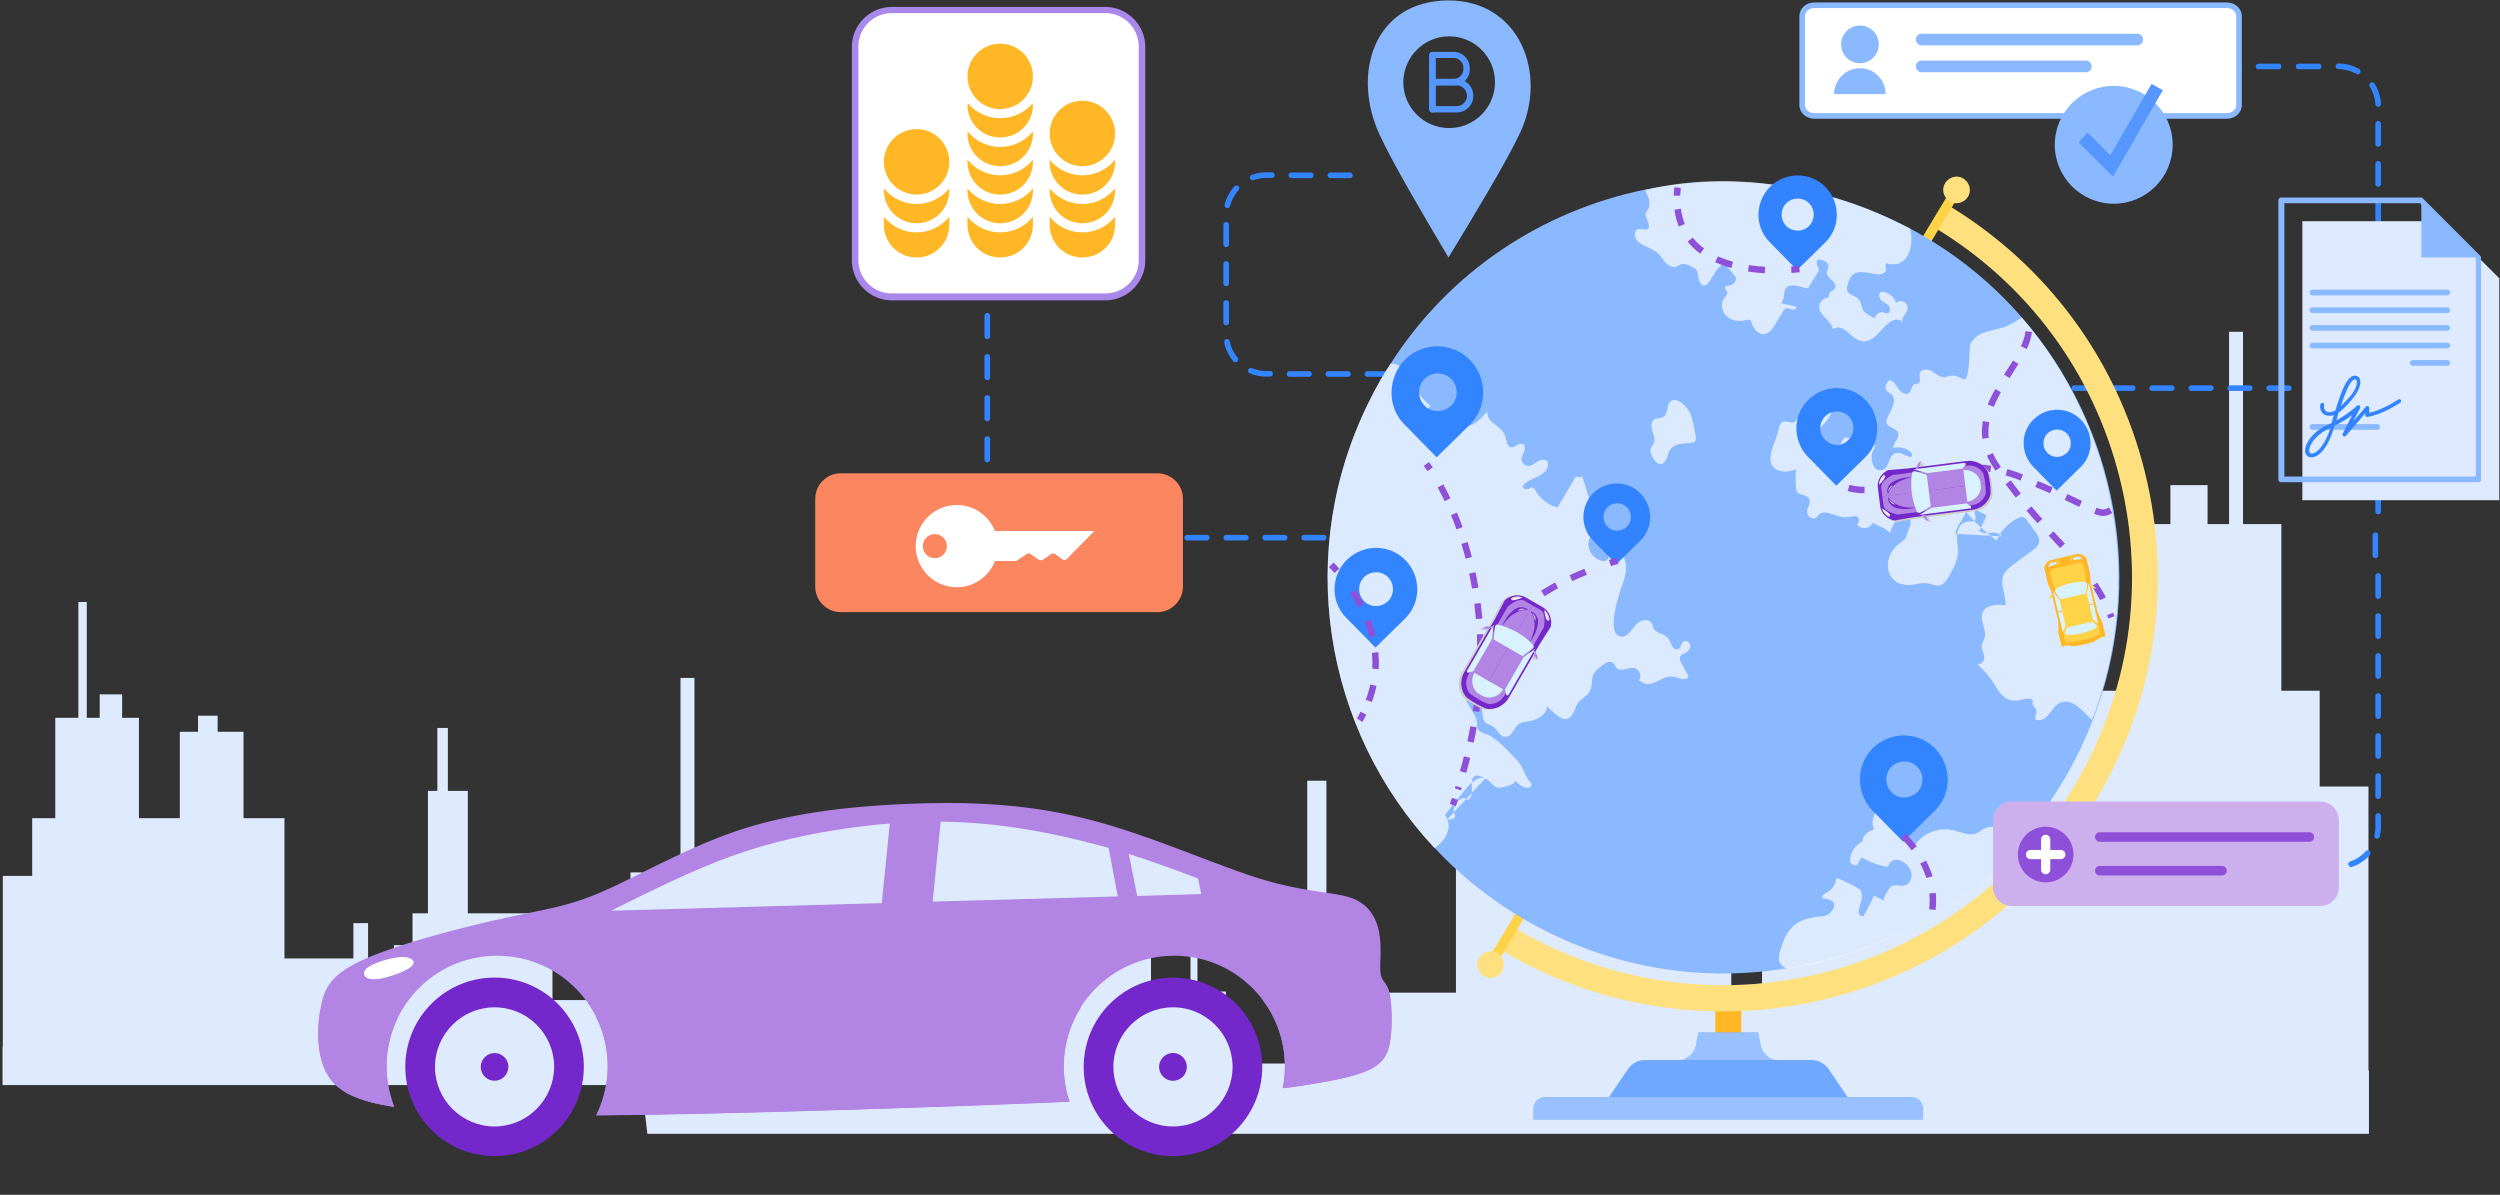 <svg width="770" height="368" fill="none" xmlns="http://www.w3.org/2000/svg"><rect width="100%" height="100%" fill="#333333" stroke="none"/><path d="M729.631 349.208v-19.495h-.143V242.25H714.46v-29.511h-11.808v-51.333h-11.807v-59.202h-4.294v59.202h-6.619v-11.984h-11.45v11.984h-8.588v51.333h-20.932V168.56h-9.303v-8.227h-10.018v8.227h-13.239v44.179H585.47v71.722h-35.244v-18.065h-7.514v42.39h-9.482v-14.309h-13.239v-13.235h9.482v-3.577h-9.482v-16.277h-7.872v-62.6h-4.83v-32.195h-5.367v32.195h-10.198v62.6h-43.295v44.358h-25.941v-18.065h-13.955v-47.219h-5.903v47.219h-3.4v39.885h-21.647v-22.178h-8.766V284.64h-2.147v20.748h-12.166v-16.813h-26.835v-7.87h-9.482v-19.317h-4.473v19.317h-21.111v24.683h-12.702v-25.756h-35.065v25.756H234.46v-12.163h-20.574v-84.421h-4.294v84.421h-10.198v12.163h-5.188l5.188 43.82h530.237z" fill="#DEEBFF"/><path d="M.779 334.204v-11.743h.086v-52.683h9.052v-17.776h7.112v-30.92h7.112v-35.661h2.587v35.661h3.987v-7.219h6.897v7.219h5.172v30.92h12.608v-26.611h5.604v-4.956h6.035v4.956h7.974v26.611h12.609v43.202h21.229v-10.881h4.526v25.533h5.711v-8.619h7.975v-7.972h-5.712v-2.155h5.712v-9.804h4.741v-37.708h2.91v-19.392h3.233v19.392h6.142v37.708h26.079v26.718h15.626v-10.881h8.405v-28.442h3.556v28.442h2.048v24.025h13.039v-13.359h5.28v-12.497h1.294v12.497h7.328v-10.127H242.9v-4.741h5.711v-11.635h2.694v11.635h12.716v14.868h7.652v-15.514h21.121v15.514h6.25v-7.326h12.393v-.851h2.586v.851h6.143v7.326h3.125v26.395H.779z" fill="#DEEBFF"/><path d="M376.801 99.322v-5.989c0-.494.37-.864.864-.864s.864.37.864.864v5.99c0 .493-.37.863-.864.863a.843.843 0 01-.864-.864zm0-12.04v-5.989c0-.494.37-.864.864-.864s.864.37.864.864v5.99c0 .493-.37.864-.864.864a.844.844 0 01-.864-.865zm0-12.04v-5.988c0-.494.37-.865.864-.865s.864.37.864.865v5.989c0 .494-.37.864-.864.864a.844.844 0 01-.864-.864zm.247 30.069c0-.432.309-.803.679-.864.494-.124.926.185 1.049.679a11.113 11.113 0 002.408 5.001.88.88 0 01-.124 1.235.88.88 0 01-1.234-.124c-1.358-1.667-2.346-3.643-2.778-5.742v-.185zm.123-42.046v-.247a13.829 13.829 0 013.025-5.619c.309-.37.864-.37 1.235-.061.37.308.37.864.062 1.234-1.235 1.359-2.161 3.087-2.655 4.878a.846.846 0 01-1.049.617c-.371-.061-.618-.432-.618-.802zm7.223 50.937c0-.124 0-.247.062-.309a.913.913 0 011.173-.494c1.419.556 2.901.865 4.383.865h1.172c.494 0 .865.37.865.864a.844.844 0 01-.865.864h-1.172c-1.791 0-3.457-.37-5.062-.987-.371-.124-.556-.433-.556-.803zm.556-59.52c0-.37.246-.678.555-.802 1.42-.494 2.963-.803 4.507-.803h1.728c.494 0 .864.37.864.865 0 .494-.37.864-.864.864h-1.728c-1.359 0-2.655.247-3.89.68-.432.184-.926-.062-1.111-.556-.061 0-.061-.124-.061-.247zm11.358 60.508c0-.494.371-.865.864-.865h5.988c.494 0 .865.371.865.865a.844.844 0 01-.865.864h-5.988a.844.844 0 01-.864-.864zm.556-61.186c0-.494.37-.865.864-.865h5.988c.494 0 .864.37.864.864 0 .495-.37.865-.864.865h-5.988c-.432 0-.864-.432-.864-.864zm11.42 61.186c0-.494.371-.865.864-.865h5.988c.494 0 .865.371.865.865a.844.844 0 01-.865.864h-5.988c-.432 0-.864-.37-.864-.864zm.617-61.186c0-.494.371-.865.865-.865h5.988c.494 0 .864.37.864.864 0 .495-.37.865-.864.865h-5.988c-.494 0-.865-.432-.865-.864zm11.421 61.186c0-.494.37-.865.864-.865h5.988c.494 0 .864.371.864.865s-.37.864-.864.864h-5.988c-.432 0-.864-.37-.864-.864zm12.038 0c0-.494.37-.865.864-.865h5.988c.494 0 .864.371.864.865s-.37.864-.864.864h-5.988a.843.843 0 01-.864-.864zm12.037 0c0-.494.371-.865.864-.865h5.988c.494 0 .865.371.865.865a.844.844 0 01-.865.864h-5.988a.844.844 0 01-.864-.864zm12.038 0c0-.494.37-.865.864-.865h5.988c.494 0 .864.371.864.865s-.37.864-.864.864h-5.988a.843.843 0 01-.864-.864zM395.674 166.47h-5.989a.844.844 0 01-.865-.864c0-.494.371-.864.865-.864h5.989c.494 0 .864.37.864.864s-.37.864-.864.864zm-11.978 0h-5.989a.844.844 0 01-.865-.864c0-.494.371-.864.865-.864h5.989c.494 0 .864.37.864.864s-.37.864-.864.864zm-12.04 0h-5.989a.843.843 0 01-.864-.864c0-.494.37-.864.864-.864h5.989c.494 0 .864.37.864.864s-.37.864-.864.864zM401.685 166.47h5.989c.494 0 .864-.37.864-.864a.843.843 0 00-.864-.864h-5.989a.844.844 0 00-.865.864c0 .494.371.864.865.864zM638.88 118.683h5.989c.494 0 .865.371.865.864a.845.845 0 01-.865.865h-5.989a.844.844 0 01-.864-.865c0-.493.37-.864.864-.864zm11.978 0h5.989c.494 0 .865.371.865.864a.845.845 0 01-.865.865h-5.989a.844.844 0 01-.864-.865c0-.493.432-.864.864-.864zm12.04 0h5.989c.494 0 .864.371.864.864 0 .494-.37.865-.864.865h-5.989a.844.844 0 01-.864-.865c0-.493.37-.864.864-.864zm12.04 0h5.989c.494 0 .864.371.864.864 0 .494-.37.865-.864.865h-5.989a.845.845 0 01-.865-.865c0-.493.371-.864.865-.864zm11.978 0h5.989c.493 0 .864.371.864.864a.845.845 0 01-.864.865h-5.989a.845.845 0 01-.865-.865c0-.493.371-.864.865-.864zm12.039 0h5.989c.494 0 .865.371.865.864a.845.845 0 01-.865.865h-5.989a.844.844 0 01-.864-.865c0-.493.37-.864.864-.864zM303.213 141.538v-6.298c0-.494.37-.864.864-.864s.864.37.864.864v6.298c0 .494-.37.864-.864.864a.843.843 0 01-.864-.864zm0-12.657v-6.298c0-.494.37-.864.864-.864s.864.37.864.864v6.298c0 .494-.37.864-.864.864a.843.843 0 01-.864-.864zm0-12.657v-6.298c0-.494.37-.864.864-.864s.864.37.864.864v6.298c0 .494-.37.864-.864.864a.843.843 0 01-.864-.864zm0-12.657v-6.298c0-.494.37-.865.864-.865s.864.371.864.865v6.298c0 .494-.37.864-.864.864a.843.843 0 01-.864-.864zm0-12.657v-6.298c0-.494.37-.865.864-.865s.864.37.864.865v6.297c0 .494-.37.865-.864.865a.844.844 0 01-.864-.865zm0-12.658v-6.297c0-.494.37-.865.864-.865s.864.37.864.865v6.297c0 .494-.37.865-.864.865a.844.844 0 01-.864-.865zM733.343 38.134v6.174c0 .494-.37.865-.864.865a.844.844 0 01-.864-.865v-6.174c0-.494.37-.864.864-.864s.864.432.864.864zm0 12.349v6.174c0 .494-.37.864-.864.864a.844.844 0 01-.864-.864v-6.174c0-.494.37-.865.864-.865s.864.37.864.864zm0 12.286v6.174c0 .494-.37.865-.864.865a.844.844 0 01-.864-.865V62.77c0-.494.37-.864.864-.864s.864.432.864.864zm0 12.349v6.174c0 .494-.37.864-.864.864a.844.844 0 01-.864-.864v-6.174c0-.494.37-.865.864-.865s.864.37.864.865zm0 102.286v6.174c0 .494-.37.865-.864.865a.844.844 0 01-.864-.865v-6.174c0-.494.37-.864.864-.864s.864.37.864.864zm0 12.349v6.174c0 .494-.37.864-.864.864a.843.843 0 01-.864-.864v-6.174c0-.494.37-.865.864-.865s.864.371.864.865zm0 12.286v6.174c0 .494-.37.865-.864.865a.844.844 0 01-.864-.865v-6.174c0-.494.37-.864.864-.864s.864.37.864.864zm0 12.349v6.174c0 .494-.37.864-.864.864a.843.843 0 01-.864-.864v-6.174c0-.494.37-.865.864-.865s.864.371.864.865zm0 12.286v6.174c0 .494-.37.865-.864.865a.844.844 0 01-.864-.865v-6.174c0-.494.37-.864.864-.864s.864.37.864.864zm0 12.349v6.174c0 .494-.37.864-.864.864a.843.843 0 01-.864-.864v-6.174c0-.494.37-.865.864-.865s.864.371.864.865zm0 12.286v3.211c0 1.049-.123 2.099-.37 3.149a.846.846 0 01-1.05.617c-.432-.123-.74-.617-.617-1.05.247-.864.309-1.79.309-2.716v-3.211c0-.494.37-.864.864-.864s.864.37.864.864zm0-219.287c0 .432-.37.864-.802.864-.494 0-.926-.309-.926-.803a11.746 11.746 0 00-1.729-5.371c-.247-.432-.123-.926.247-1.235.432-.247.926-.123 1.235.247 1.111 1.852 1.852 4.013 1.975 6.298 0-.062 0-.062 0 0zm-3.21 230.771a.889.889 0 01-.247.618c-1.481 1.605-3.395 2.901-5.432 3.581-.432.185-.926-.062-1.111-.556-.186-.432.061-.926.555-1.111 1.79-.618 3.457-1.729 4.754-3.149.308-.371.864-.371 1.234-.062.185.247.247.494.247.679zm-3.086-240.774c0 .124-.062.31-.124.433-.247.432-.741.555-1.173.308-1.667-.926-3.58-1.42-5.494-1.481a.844.844 0 01-.864-.865c0-.494.432-.864.864-.864 2.222 0 4.383.617 6.297 1.667.308.185.494.494.494.803zm-8.087 244.849a.845.845 0 01-.865.865h-6.173a.844.844 0 01-.864-.865c0-.494.37-.864.864-.864h6.173c.494 0 .865.37.865.864zm-3.951-246.392a.844.844 0 01-.864.864h-6.174a.844.844 0 01-.864-.864c0-.494.371-.864.864-.864h6.174c.432-.062.864.37.864.864zm-8.334 246.392c0 .494-.37.865-.864.865h-6.173a.845.845 0 01-.865-.865c0-.494.371-.864.865-.864h6.173c.432 0 .864.37.864.864zm-4.013-246.392c0 .494-.37.864-.864.864h-6.173a.844.844 0 01-.864-.864c0-.494.37-.864.864-.864h6.173c.494-.062.864.37.864.864zm-8.333 246.392a.845.845 0 01-.865.865h-6.173a.844.844 0 01-.864-.865c0-.494.37-.864.864-.864h6.173c.494 0 .865.37.865.864zm-3.951-246.392c0 .494-.37.864-.864.864h-6.174a.844.844 0 01-.864-.864c0-.494.371-.864.864-.864h6.174c.432-.062.864.37.864.864zm-8.334 246.392c0 .494-.37.865-.864.865h-6.173a.845.845 0 01-.865-.865c0-.494.371-.864.865-.864h6.173c.494 0 .864.37.864.864zm-4.012-246.392a.844.844 0 01-.865.864h-6.173a.844.844 0 01-.864-.864c0-.494.37-.864.864-.864h6.173c.494-.062.865.37.865.864zM733.343 94.157v-6.174a.844.844 0 00-.864-.865.844.844 0 00-.864.865v6.174c0 .494.37.864.864.864s.864-.37.864-.864zM733.343 106.443v-6.174c0-.432-.37-.864-.864-.864a.844.844 0 00-.864.864v6.174c0 .494.37.865.864.865a.844.844 0 00.864-.865zM733.343 118.792v-6.174a.844.844 0 00-.864-.865.844.844 0 00-.864.865v6.174c0 .494.37.864.864.864s.864-.37.864-.864zM733.343 132.907v-6.174a.844.844 0 00-.864-.865.844.844 0 00-.864.865v6.174c0 .494.37.864.864.864s.864-.37.864-.864zM733.343 145.193v-6.174c0-.432-.37-.864-.864-.864a.843.843 0 00-.864.864v6.174c0 .494.37.865.864.865a.844.844 0 00.864-.865zM733.343 157.542v-6.174a.844.844 0 00-.864-.865.844.844 0 00-.864.865v6.174c0 .494.37.864.864.864s.864-.37.864-.864zM732.479 171.042v-6.174a.844.844 0 00-.864-.865.845.845 0 00-.865.865v6.174c0 .494.371.864.865.864s.864-.37.864-.864z" fill="#3384FF"/><path d="M536.316 307.602h-8v25.95h8v-25.95z" fill="#FFB726"/><path d="M542.217 321.702l-.7-3.7h-18.4l-.7 3.7c-.5 2.9-3.1 5-6 5v11.6h31.9v-11.6c-3.1 0-5.6-2.1-6.1-5z" fill="#3383FF"/><path opacity=".5" d="M542.217 321.702l-.7-3.7h-18.4l-.7 3.7c-.5 2.9-3.1 5-6 5v11.6h31.9v-11.6c-3.1 0-5.6-2.1-6.1-5z" fill="#fff"/><path d="M571.315 341.302h-78l8.1-12c1.2-1.8 3.2-2.8 5.3-2.8h51.2c2.1 0 4.1 1.1 5.3 2.8l8.1 12z" fill="#3383FF"/><path opacity=".3" d="M571.315 341.302h-78l8.1-12c1.2-1.8 3.2-2.8 5.3-2.8h51.2c2.1 0 4.1 1.1 5.3 2.8l8.1 12z" fill="#fff"/><path d="M588.615 337.902h-112.7c-2 0-3.6 1.6-3.6 3.6v3.3h120v-3.3c0-2-1.7-3.6-3.7-3.6z" fill="#3383FF"/><path opacity=".5" d="M588.615 337.902h-112.7c-2 0-3.6 1.6-3.6 3.6v3.3h120v-3.3c0-2-1.7-3.6-3.7-3.6z" fill="#fff"/><path d="M530.616 311.502c-23.5 0-47.2-6.2-68.7-19.1l4.1-6.9c59.4 35.7 136.8 16.5 172.6-42.9 17.3-28.8 22.4-62.6 14.3-95.2-8.1-32.6-28.4-60.1-57.2-77.4l4.1-6.9c30.6 18.4 52.2 47.7 60.8 82.3 8.6 34.7 3.2 70.6-15.2 101.2-25 41.8-69.4 64.9-114.8 64.9z" fill="#FFD347"/><path opacity=".3" d="M530.616 311.502c-23.5 0-47.2-6.2-68.7-19.1l4.1-6.9c59.4 35.7 136.8 16.5 172.6-42.9 17.3-28.8 22.4-62.6 14.3-95.2-8.1-32.6-28.4-60.1-57.2-77.4l4.1-6.9c30.6 18.4 52.2 47.7 60.8 82.3 8.6 34.7 3.2 70.6-15.2 101.2-25 41.8-69.4 64.9-114.8 64.9z" fill="#fff"/><path d="M601.313 57.771L457.77 296.304l2.57 1.547L603.883 59.318l-2.57-1.547z" fill="#FFD347"/><path d="M606.116 60.602c-1.2 1.9-3.7 2.6-5.6 1.4-1.9-1.2-2.6-3.7-1.4-5.6 1.2-1.9 3.7-2.6 5.6-1.4 1.9 1.2 2.6 3.7 1.4 5.6zM462.616 299.202c-1.2 1.9-3.7 2.6-5.6 1.4-1.9-1.2-2.6-3.7-1.4-5.6 1.2-1.9 3.7-2.6 5.6-1.4 1.9 1.1 2.5 3.6 1.4 5.6z" fill="#FFD347"/><path opacity=".3" d="M606.116 60.602c-1.2 1.9-3.7 2.6-5.6 1.4-1.9-1.2-2.6-3.7-1.4-5.6 1.2-1.9 3.7-2.6 5.6-1.4 1.9 1.2 2.6 3.7 1.4 5.6zM462.616 299.202c-1.2 1.9-3.7 2.6-5.6 1.4-1.9-1.2-2.6-3.7-1.4-5.6 1.2-1.9 3.7-2.6 5.6-1.4 1.9 1.1 2.5 3.6 1.4 5.6z" fill="#fff"/><path d="M422.317 122.402c1.8-3.6 3.8-7.1 6-10.4 18.2-28.5 46.9-47.2 78.4-53.6 26.1-5.3 54.1-2.1 79.6 11 .7.3 1.3.7 2 1 13.5 7.2 25.1 16.6 34.6 27.6 29 33.4 38.3 81.2 21.6 124-1.5 3.8-3.2 7.6-5.1 11.4-4.6 9-10.2 17.3-16.6 24.6-18.9 21.7-44.6 35.7-72.2 40.2-24.8 4.1-51.1.6-75.2-11.8-12.9-6.6-24.2-15.2-33.5-25.2-34.2-36.4-43.7-91.7-19.6-138.8z" fill="#8BB9FF"/><path opacity=".7" d="M457.416 239.802c-2.1-.9-4.3 1.2-5.8 3-2.2 2.7-4.4 5.5-6.6 8.2 2.8 3.7.1 8.1-3.2 10.2-34.1-36.4-43.6-91.7-19.5-138.8 1.8-3.6 3.8-7.1 6-10.4h.4c3.7.1 4.7 3.9 6.2 6.4.3.6 5.2 7.1 5.7 6.3-1.7 2.7-3.1 5.6-4 8.7-.1.2-.1.5 0 .7.3.5 1.1.2 1.5-.2 1-1 1.9-2.3 3-3.2 1.1-1 2.6-1.7 4-1.4 1.5.3 2.6 1.4 4 1.9 1.7.6 3.6.1 5.2-.9 1.5-.9 2.6-2.3 3.8-3.6-.2 4.2 4.7 4.1 5.6 8 .3 1.3.5 3 1.8 3.1 1.2.1 2.2-1.5 3.4-1.1.8.3.9 1.4.6 2.2-.3.8-.8 1.6-.9 2.4-.1 1.2 1.1 2.3 2.3 2.2 1.1-.1 1.9-.9 2.9-1.5.9-.5 2.4-.7 2.9.3.1.2.1.5.1.7 0 1.8-1.8 3.1-3.4 3.9-1.7.8-3.6 1.4-4.5 3 .4.7 1.4 1 2.1.6.2-.1.4-.4.7-.4.6-.1 1 .5 1.3 1.1 1.4 2.5 3.9 4.4 6.7 5.1l5.7-9.6c.8.4 1.2.5 1.9-.1 1.2 3.7 2.1 7.5 3.7 11.1.2.4.4.9.3 1.4-.1.5-.5.8-.7 1.3-.7 1.5 1.1 2.9 2.5 3.6.3.5-.3 1-.8 1s-1.1-.2-1.6-.1c-.8.1-1.2 1-1.4 1.8-.5 2.8 1.6 5.7 4.4 6.1.3 0 .7 0 1-.1.6-.3.7-1.2.9-1.9 1.1-2.7 3.5-.7 4.4.7 1.2 1.9.9 4.9.2 6.9-.7 2.3-6.4 17.2-.7 17.7.5 0 1.1-.2 1.5-.5 1.3-.9 2.1-2.5 3.3-3.6 1.2-1.1 3.4-1.5 4.3-.2.4.5.4 1.2.7 1.8.9 1.6 3.4 1.5 4.5 3 .5.7.7 1.5 1.1 2.3.4.7 1.3 1.4 2 1 .8-.4.8-1.7 1.6-2.3.8-.6 2 .3 2.1 1.3 0 1-.7 1.8-1.6 2.3-.5.2-1 .3-1.3.7-.6.7-.2 1.8.3 2.6l2.1 3.9c-.5.7-1.4.8-2.3.7-.8-.2-1.6-.6-2.4-.7-4-.6-6.7 4.5-10.6 1.1 1-1.2.2-3.3-1.3-3.7-1.9-.5-4.2 1.3-5.5 0-.5-.5-.7-1.2-1.2-1.6-1.4-1.2-3.4.8-4.4 1.6-3.3 2.7-1.2 4.3-2.9 7.3-.8 1.4-2.4 2-3.4 3.3-.9 1.2-1.1 2.7-2 3.9-2.3 3.3-5.9-1.3-7.7-2.8.1 2.6-2.9 4.2-5.4 4.6-3.9.7-3.3.7-5.3 3.6-.5.8-1.4 1.3-2.3 1.2-1.6-.2-2.2-2.2-3.5-3.1-.6-.4-1.4-.6-2.1-1-1.6-1.2-1.1-3.7-1.5-5.7-.4-1.7-1.7-3.2-3.3-3.9-.6.8-1.1 1.8-1.4 2.7.7 1.1 1.3 2.3 2 3.4.6 1 1.2 2 1.3 3.2 0 .6-.1 1.3.2 1.9.5 1.2 2 1.4 3.2 1.9 2.9 1.3 6.5 5.3 8.7 7.6 2.4 2.4 2.3 4.9 4.5 7.2.4.4.1 1.1-.3 1.4-.5.3-1.1.2-1.6 0-1.2-.4-2.3-1.2-3-2.3.9 1.4-4.5 2.6-5.3 2.4-1.3-.3-2.3-2-3.5-2.6-2.8-1.6-4.7-1.9-4.5 2.2.1 1.6.1 3.5-1.2 4.2-.6-.7-1.7-.7-2.5-.2-.8.5-1.3 1.3-1.6 2.2-.2.6-.4 1.2-.2 1.8.1.3.3.6.4.9.1 1.1-1.4 1.4-2.5 1.3M616.516 165.202c-.5-1.1-2.1-1.2-3.3-1.1-1.2.1-2.7.3-3.6-.6.7-1.3 1.3-2.6 1.9-3.9.1-.2.2-.5.2-.8-.1-.3-.4-.4-.6-.5-.8-.4-1.7-.8-2.5-1.2-1.1.4.4 2.3-.4 3.2-.3.4-.9.3-1.5.3-4.4.1-4.2 5-3.7 7.9.5 3.3-1.3 6.5-3 9.4-.6 1-1.4 2.2-2.6 2.4-1.2.3-2.3-.4-3.5-.6-2-.4-4.1.5-6.2.5-7.3-.2-7.9-8.3-3.4-12.2 2.3-2 2.5-1.3 3.3-4.3.4-1.2 1.4-2.4.6-3.8-.8-1.5-3.1-1.5-3.9-.1-.9 1.4-1.9 2.7-2.1 4.4-1.4-1.5-3.6-2.2-5.5-3.2-.6 1.9-3.6 2.2-4.7.6.5-.8.9-2.1 0-2.5-.2-.1-.5-.1-.8-.1-1.2.1-2.3.4-3.5.3-1.8-.1-5.7-2.5-7.4-.9-.3.3-.5.7-.8.9-.7.6-1.7.4-2.3-.2-.6-.6-.8-1.6-.5-2.4.2-.6.5-1 .6-1.6.7-3-3.1-2.3-3.9-3.7-.4-.6-.5-6.3-.2-6.9-1.9.8-4.2 1.1-6.1.1-2-1.2-2.1-3.3-1.5-5.6.6-2.4 1.9-4.9 2.2-6.7.2-1 .5-2.1 1.4-2.4 1.1-.4 2.6.7 3.6 0 .3-.2.5-.6.8-.9 1.4-1.8 4.4-2.1 6-.6.9-.1 1.3-1 1.8-1.7.4-.7 1.2-1.5 2-1.2.9.4.7 1.7.2 2.6-.5.9-1.1 1.7-1.8 2.4-.5.5-1.1 1.1-1.2 1.8-.1.6.2 1.1.4 1.6.6 1.2 1.4 2.5 2.6 3.1 1.2.6 3 .4 3.6-.8.2-.3.3-.7.5-1 .6-.7 1.8-.5 2.6.1.8.5 1.4 1.3 2.3 1.6.9.3 2.2-.5 1.9-1.4 1.3.2 3 .8 2.9 2.1 0 .4-.3.8-.5 1.2-1.2 2.3 0 7.2 3.2 5.8 2.1-.9 1.4-5 4.4-5.1 1.4-.1 2.7 1.3 4.1 1.2.6-.2.3-1.1-.2-1.5-1.4-1.3-3.5-1.7-5.3-1.2 0-1.7 2.1-3.2 1.5-4.7-.6-1.5-3.4-1.6-3.6-3.2-.1-.5.1-.9.3-1.4.9-2.2 3.6-5.7.8-7.6-.3-.2-.7-.4-1-.7-.8-.9-.1-2.4.7-3.3 1.4.1 2.1 1.5 2.9 2.7.8 1.1 2.4 2.1 3.4 1.1.7-.7.6-2.1 1.5-2.5.4-.2.9-.1 1.3-.3.9-.6.1-2 .4-3.1.4-1.5 2.5-1.4 3.8-.6 1.3.8 2.5 2 4 1.8.5-.1.9-.3 1.4-.4 1.4-.4 2.9.3 4.2 1 2.1 1 1.8-10 2.1-10.6 1.7-4.2 6.9-4.2 10.6-5.5 1.9-.7 3.6-1.8 5.3-2.9 27.9 32.2 37.1 78 23.6 118.5-.6 1.8-1.2 3.7-2.1 5.4-2.1-2-5-5.8-8.3-5.6-4.2.3-4.3 6.2-8.7 5.7-.9-.5.1-1.8 0-2.9-.1-.6-.5-1-.9-1.4-.3-.5-.5-1.2-.1-1.6-.5-1-2-.8-3.1-.5-1.3.4-2.7.6-4 .2-2.7-.7-4-3.6-5.6-6-1.3-1.9-2.9-3.5-4.6-5.2.9.5 2.1-.5 2.2-1.6.1-1.1-.4-2.1-.7-3.1-.4-1.8 1.2-2.8 1-4.6-.2-2.2-1.6-4.4-.8-6.4 1-2.5 4.4-2.6 7.1-2.3.2-3.3-2-6.7-.5-9.6.6-1.1 1.6-1.9 2.6-2.7 2.1-1.5 4.1-3.1 6.2-4.6.9-.6 1.8-1.4 2-2.4.3-1.2-.5-2.4-1.2-3.4l-2.4-3.3c-.3-.5-.7-.9-1.2-1.1-.6-.2-1.2 0-1.7.3-2.9 1.4-5.3 3.9-6.5 6.9-3.5-2.6-6.7-5.5-9.5-8.9-.8 2.4-2.9 4.4-3.3 6.8M517.716 136.702c-1.4.2-2.8.9-3.5 2.1-.4.8-.6 1.7-.9 2.5-.4.8-1 1.6-1.9 1.6-1.1 0-1.9-1.1-2.4-2.1-.4-.8-.8-1.7-.6-2.6.2-.6.7-1.1 1-1.7.5-1.2-.1-2.6-.5-3.8-.4-1.3-.4-2.9.7-3.6.8-.4 1.7-.2 2.5-.6 1.9-.9 1-4.1 2.6-5 1.9-1.1 4.2 1.2 5.3 2.8 1.1 1.6 1.4 3.7 1.8 5.6 1.2 5.3.4 4.2-4.1 4.8zM506.816 58.502c26.3-6.3 55.7-1.2 79.5 10.9.7.3 1.3.7 2 1 1.3 5.2-.5 12.7-7.4 10.7-.4.7-.1 1 0 1.8.1 1.1-1.4 1.7-2.5 1.6-3.7-.3-7.4-2.3-9 2.1-2 5.2 2 3.3 3.6 6.4.2.5.2 1 .4 1.5.4 1.8 2.3 2.8 4.1 3.5.1-1.2 1.4-2.1 2.5-1.8.4.1.9.4 1.3.3.9-.1 1-1.6.4-2.3-.6-.7-1.6-1.1-2.3-1.7-.7-.7-.9-2-.1-2.5.4-.2.8-.1 1.2 0 1.6.4 3 1.7 3.5 3.3.7-.6 1.8-.7 2.6-.2.8.5 1.1 1.6.8 2.5-.5 1.3-2.1 2.5-1.3 3.6-.8-.7-2.1-1-3.1-.5-4 1.7-6.3 9.6-12.3 5-1-.7-1.7-1.7-2.8-2.3-1-.6-2.5-.8-3.4.1-.3-2.7-4.1-4.2-4.2-6.9 0-1.3.9-2.6 2.2-2.8.2 0 .4-.1.6-.2.3-.3.2-.8.3-1.2.3-.7 1.3-.9 1.7-1.5.6-.9-.2-2-1-2.7-.8-.7-1.7-1.6-1.4-2.7.1-.3.3-.6.4-1 .2-.7-.2-1.5-.8-1.9-.6-.4-1.3-.6-2.1-.7-.6.1-.8 1-.6 1.6.2.6.6 1.1.6 1.8 0 .3-3.7 5.5-3.2 5.6-2.4-.4-6.7-2.5-7.4 1-.2 1.2-.2 2.6-1.1 3.5 1.6.3 3.2.7 4.8 1.1.1.6-.8 1-1.4.8-.6-.1-1.3-.5-1.9-.3-.4.2-.7.6-.9 1-.8 1.3-1.5 2.5-2.3 3.8-.8 1.4-1.8 2.9-3.4 3.1-1.8.2-3.3-1.5-3.8-3.2-.1-.4-.2-.9-.6-1.1-.3-.2-.8-.1-1.2 0-2 .5-4.3.3-5.9-1.1-1.6-1.4-2.1-3.9-.9-5.6.5-.6 1.2-1.3.9-2.1-.2-.4-.7-.8-.6-1.2.1-.6.9-.6 1.5-.7 1.1-.2 1.9-1.2 1.9-2.2 0-.5-3.1-4.2-3.8-4.2-1.7 0-3.4 3.8-4.4 5.2-.4.5-.8 1.1-1.4 1.2-1 .2-1.7-.9-1.9-1.9-.2-1-.1-2-.7-2.8-.3-.5-.9-.8-1.4-1-1-.6-2.2-1.1-3.3-.8-.5.2-1 .5-1.5.7-1.2.4-2.4-.3-3.3-1.2-.8-.9-1.4-2-2.4-2.9-1.9-1.8-5.1-2.1-6.6-4.2-.7-1-.7-2.9.5-3.2 1-.3 2.5.6 3.2-.3.7-.8-.9-3.3-.9-4.3 0-.8 1.3-1.6 1.2-3.2.2-1.9-1.1-3-1.2-4.3zM559.116 282.402c1.7-.2 3.4.1 4.8-1.5 1.9-2.1 1.1-3.8-1.8-4.1-.3 0-.5-.1-.7-.2-.6-.6.4-1.3 1.2-1.7 1.7-.8 2.7-2.5 3-4.4.1-.4 6.9 2.9 7.4 3.7 1.9 2.8-2.7 7.4.8 8.1 1.3-2 2.3-4.2 3.4-6.4 1 .5 2.1 1 3.1 1.5-.8-.4 1.7-4.1 2.2-4.4 1.9-1.1 4.6 1.2 6-2.1 1.7-4.2-5.6-9-7-3.9-2.8-.3-5.7-1.6-8.2-2.9-.5.8-1 1.6-1.4 2.4-.8.1-1.6-.3-2.1-.9-.2-2.7 1.5-5.4 3.9-6.5-.2-1.8 1.8-3 3.5-3.7-1.8-3.5 1.8-8.4 5.7-7.8 3.9.6 5.8 6.3 3.1 9.1 1.5 1 2.7 2.6 3.3 4.3 2.4-4.2 7.6-6.4 12.3-5.3 2.3.5 4.8 1.9 7 1 1-.4 1.8-1.2 2.8-1.6 2.2-1 4.7-.1 6.9.9 1.5.7 2.9 1.4 4.3 2.2-18.9 21.7-44.6 35.7-72.2 40.2-.8-.4-1.5-.8-2-1.5-.9-1.3-.5-3 0-4.5 1.8-5.8 4-8.8 10-9.8.3-.2.5-.2.7-.2z" fill="#fff"/><path d="M545.066 74.557l8.455 8.614 8.614-8.455c4.785-4.626 4.785-12.283.159-17.068-4.626-4.786-12.283-4.786-17.068-.16-4.786 4.786-4.786 12.443-.16 17.069zm5.105-4.945c-1.914-1.915-1.914-5.105 0-7.02 1.914-1.914 5.104-1.914 7.019 0 1.914 1.915 1.914 5.105 0 7.02-1.915 1.914-5.105 1.914-7.019 0z" fill="#3383FF"/><path opacity=".2" d="M545.226 57.489c2.392-2.393 5.583-3.51 8.614-3.51l-.16 7.178a4.948 4.948 0 00-3.509 1.436c-1.914 1.914-1.914 4.945 0 7.019a4.948 4.948 0 003.509 1.436l-.159 12.123-8.455-8.614c-4.626-4.626-4.626-12.283.16-17.069z" fill="#3383FF"/><path d="M414.742 190.369l8.908 9.075 9.075-8.907c5.042-4.874 5.042-12.941.168-17.983-4.874-5.041-12.941-5.041-17.983-.168-5.041 4.874-5.209 12.941-.168 17.983zm5.378-5.21c-2.016-2.017-2.016-5.378 0-7.395 2.017-2.016 5.378-2.016 7.395 0 2.017 2.017 2.017 5.378 0 7.395-2.185 2.017-5.378 2.017-7.395 0z" fill="#3384FF"/><path opacity=".2" d="M414.911 172.387c2.521-2.521 5.883-3.698 9.076-3.698l-.168 7.563a5.213 5.213 0 00-3.698 1.513c-2.016 2.016-2.016 5.21 0 7.394a5.213 5.213 0 003.698 1.513l-.168 12.773-8.908-9.076c-5.042-5.042-4.873-13.108.168-17.982z" fill="#3384FF"/><path d="M432.572 130.733l9.916 10.103 10.103-9.916c5.613-5.426 5.613-14.407.187-20.02-5.425-5.613-14.406-5.613-20.019-.187-5.426 5.613-5.613 14.594-.187 20.02zm6.174-5.8c-2.245-2.245-2.245-5.987 0-8.233 2.245-2.245 5.987-2.245 8.232 0 2.246 2.246 2.246 5.988 0 8.233-2.432 2.245-6.174 2.245-8.232 0z" fill="#3384FF"/><path opacity=".2" d="M432.947 110.714c2.807-2.807 6.548-4.116 10.103-4.116l-.187 8.419a5.803 5.803 0 00-4.116 1.684c-2.245 2.245-2.245 5.8 0 8.232a5.803 5.803 0 004.116 1.684l-.187 14.22-9.916-10.104c-5.613-5.425-5.426-14.406.187-20.019z" fill="#3384FF"/><path d="M576.673 249.583l9.504 9.683 9.683-9.504c5.379-5.2 5.379-13.807.179-19.186-5.2-5.38-13.807-5.38-19.187-.18-5.2 5.2-5.379 13.808-.179 19.187zm5.917-5.559c-2.151-2.152-2.151-5.738 0-7.89 2.152-2.151 5.738-2.151 7.89 0 2.152 2.152 2.152 5.738 0 7.89-2.331 2.152-5.917 2.152-7.89 0z" fill="#3384FF"/><path opacity=".2" d="M577.031 230.397c2.689-2.69 6.276-3.945 9.683-3.945l-.18 8.069a5.564 5.564 0 00-3.945 1.614c-2.151 2.152-2.151 5.559 0 7.89a5.564 5.564 0 003.945 1.614l-.179 13.628-9.504-9.683c-5.379-5.38-5.2-13.987.18-19.187z" fill="#3384FF"/><path d="M490.599 166.442l7.219 7.356 7.356-7.219c4.087-3.951 4.087-10.489.136-14.576-3.95-4.086-10.489-4.086-14.575-.136-3.95 3.95-4.087 10.489-.136 14.575zm4.495-4.222c-1.635-1.635-1.635-4.359 0-5.994 1.634-1.635 4.359-1.635 5.994 0 1.634 1.635 1.634 4.359 0 5.994-1.771 1.634-4.496 1.634-5.994 0z" fill="#3383FF"/><path opacity=".2" d="M490.871 151.867c2.043-2.043 4.768-2.996 7.356-2.996l-.136 6.129c-1.09 0-2.18.409-2.997 1.226-1.635 1.635-1.635 4.223 0 5.994a4.227 4.227 0 002.997 1.226l-.136 10.353-7.22-7.356c-4.087-4.087-3.95-10.625.136-14.576z" fill="#3383FF"/><path d="M626.236 143.737l7.22 7.356 7.355-7.22c4.087-3.95 4.087-10.489.137-14.575-3.951-4.087-10.489-4.087-14.576-.136-4.086 3.95-4.086 10.488-.136 14.575zm4.359-4.223c-1.635-1.634-1.635-4.359 0-5.993 1.635-1.635 4.359-1.635 5.994 0 1.634 1.634 1.634 4.359 0 5.993-1.771 1.635-4.359 1.635-5.994 0z" fill="#3384FF"/><path opacity=".2" d="M626.371 129.162c2.043-2.044 4.768-2.997 7.356-2.997l-.136 6.13c-1.09 0-2.18.408-2.997 1.226-1.635 1.634-1.635 4.222 0 5.993a4.222 4.222 0 002.997 1.226l-.136 10.353-7.22-7.356c-3.95-4.087-3.95-10.625.136-14.575z" fill="#3384FF"/><path d="M556.869 140.697l8.717 8.881 8.881-8.716c4.934-4.77 4.934-12.664.164-17.598-4.769-4.934-12.663-4.934-17.597-.164-4.934 4.769-4.934 12.663-.165 17.597zm5.263-5.263c-1.973-1.973-1.973-5.262 0-7.236 1.974-1.973 5.263-1.973 7.236 0 1.974 1.974 1.974 5.263 0 7.236a4.883 4.883 0 01-7.236 0z" fill="#3384FF"/><path opacity=".2" d="M557.035 123.1c2.467-2.467 5.756-3.618 8.881-3.618l-.165 7.401a5.102 5.102 0 00-3.618 1.48c-1.974 1.974-1.974 5.099 0 7.237a5.106 5.106 0 003.618 1.48l-.164 12.499-8.717-8.881c-4.769-4.934-4.769-12.828.165-17.598z" fill="#3384FF"/><path d="M624.825 102.152c-1.1 11.3-21.649 24.75-9.649 41.85 16.9 24 28.549 28.85 35.149 46.15" stroke="#8F50D9" stroke-width="2" stroke-miterlimit="10" stroke-dasharray="5.15 5.15"/><path d="M439.314 142.902s.434.569 1.16 1.636" stroke="#8F50D9" stroke-width="2" stroke-miterlimit="10"/><path d="M443.672 149.666c7.425 13.434 20.392 46.154 5.38 93.446" stroke="#8F50D9" stroke-width="2" stroke-miterlimit="10" stroke-dasharray="4.77 4.77"/><path d="M448.147 246.057c-.21.61-.419 1.221-.664 1.903M410.034 173.958s.631.635 1.765 1.84" stroke="#8F50D9" stroke-width="2" stroke-miterlimit="10"/><path d="M416.648 182.201c4.94 7.637 10.055 19.955 4.919 33.758" stroke="#8F50D9" stroke-width="2" stroke-miterlimit="10" stroke-dasharray="5.05 5.05"/><path d="M419.943 219.653c-.382.758-.764 1.516-1.177 2.179" stroke="#8F50D9" stroke-width="2" stroke-miterlimit="10"/><path d="M586.247 257.496c4.718 4.631 10.305 12.554 8.858 23.161" stroke="#8F50D9" stroke-width="2" stroke-miterlimit="10" stroke-dasharray="5.05 5.05"/><path d="M650.074 157.152c-3.75 2.25-4.5-.5-23.677-8.455-29.073-14.292-45.573 9.205-60.573 0" stroke="#8F50D9" stroke-width="2" stroke-miterlimit="10" stroke-dasharray="4.97 4.97"/><path d="M498.266 172.702s-.9.2-2.4.7" stroke="#8F50D9" stroke-width="2" stroke-miterlimit="10"/><path d="M488.367 176.102c-11.8 4.8-30.1 14.9-31.6 32" stroke="#8F50D9" stroke-width="2" stroke-miterlimit="10" stroke-dasharray="4.93 4.93"/><path d="M456.767 212.102c0 .8.1 1.6.3 2.5M554.216 82.871s-.9.1-2.5.2" stroke="#8F50D9" stroke-width="2" stroke-miterlimit="10"/><path d="M543.616 83.171c-10.4-.6-25-4.2-26.9-18.8" stroke="#8F50D9" stroke-width="2" stroke-miterlimit="10" stroke-dasharray="5.12 5.12"/><path d="M516.516 60.271c0-.8.1-1.6.2-2.5" stroke="#8F50D9" stroke-width="2" stroke-miterlimit="10"/><path fill-rule="evenodd" clip-rule="evenodd" d="M102.076 332.674c-4.47-5.605-4.47-14.546-3.47-21.285 1.001-6.672 2.937-11.143 13.481-15.88 10.544-4.738 29.697-9.742 42.711-12.611 13.08-2.87 20.02-3.604 30.898-8.341 10.878-4.737 25.76-13.478 41.977-18.883 16.284-5.338 33.968-7.34 51.92-8.074 17.952-.734 36.171-.2 55.258 4.671 19.019 4.804 38.906 13.945 53.188 18.349 14.281 4.404 23.09 4.004 28.496 6.072 5.472 2.069 7.608 6.539 8.342 11.143.734 4.671 0 9.475.334 11.944.333 2.469 1.802 2.669 2.602 5.738.801 3.07 1.001 8.941.534 13.412-.467 4.47-1.535 7.473-5.205 9.742-3.671 2.202-9.944 3.67-18.486 5.071-2.736.467-5.672.934-9.61 1.401.467-2.202.668-4.404.668-6.739 0-18.817-15.216-34.03-34.036-34.03-18.819 0-34.035 15.213-34.035 34.03 0 3.803.601 7.473 1.802 10.876-36.905 1.601-87.09 3.203-122.26 3.87-8.742.2-16.55.267-23.558.334a33.67 33.67 0 003.537-15.08c0-18.817-15.215-34.03-34.035-34.03-18.819 0-34.035 15.213-34.035 34.03 0 4.404.868 8.607 2.336 12.477-9.61-1.401-15.883-3.803-19.354-8.207z" fill="#B284E4"/><path fill-rule="evenodd" clip-rule="evenodd" d="M350.268 275.958l-2.603-12.944c7.541 2.402 14.415 4.937 21.289 7.54l1.067 4.804-19.753.6zM341.457 261.145l2.803 14.947-56.992 1.601 2.469-24.621c3.604 0 7.274.2 10.944.467 13.081 1.001 26.294 3.67 37.706 6.806 1.068.2 2.069.533 3.07.8zM274.053 253.672l-2.47 24.488-83.353 2.335c12.347-6.138 24.693-12.344 36.905-16.747 12.213-4.404 24.426-7.073 36.972-8.808 3.937-.534 7.941-1.001 11.946-1.268z" fill="#DEEBFF"/><path fill-rule="evenodd" clip-rule="evenodd" d="M388.905 307.986c18.82-1.401 28.229-3.336 37.639-5.271.467.667.935 1.468 1.335 2.869.801 3.069 1.001 8.941.534 13.412-.467 4.47-1.535 7.473-5.206 9.741-3.67 2.202-9.943 3.67-18.485 5.072-2.737.467-5.673.934-9.61 1.401.467-2.202.667-4.404.667-6.739 0-7.674-2.536-14.747-6.874-20.485zM332.982 310.188c-3.336 5.271-5.338 11.543-5.338 18.283 0 3.803.6 7.473 1.801 10.876-36.904 1.601-87.09 3.202-122.259 3.87-8.743.2-16.551.267-23.558.333a33.663 33.663 0 003.537-15.079c0-5.605-1.335-10.877-3.737-15.547 17.685-.334 37.172-.801 58.06-1.201 30.231-.534 63.332-.868 91.494-1.535zM119.028 328.471c0 4.403.867 8.607 2.335 12.477-9.61-1.535-15.883-3.87-19.353-8.274-4.471-5.605-4.471-14.546-3.47-21.285 0-.067 0-.2.066-.267 6.541 1.335 14.415 1.935 23.959 2.202-2.203 4.537-3.537 9.742-3.537 15.147z" fill="#B284E4"/><path fill-rule="evenodd" clip-rule="evenodd" d="M115.087 296.976c2.402-1.134 6.54-2.268 9.21-2.201 2.736.066 4.07 1.467 2.269 3.002-1.802 1.535-6.874 3.27-9.944 3.737-3.137.4-4.271-.467-4.471-1.402-.267-1 .534-2.068 2.936-3.136z" fill="#fff"/><path d="M361.275 356.095c15.185 0 27.495-12.308 27.495-27.491s-12.31-27.491-27.495-27.491-27.495 12.308-27.495 27.491 12.31 27.491 27.495 27.491z" fill="#7427CA"/><path fill-rule="evenodd" clip-rule="evenodd" d="M361.279 346.953c-10.077 0-18.352-8.207-18.352-18.349 0-10.075 8.208-18.349 18.352-18.349 10.077 0 18.352 8.207 18.352 18.349 0 10.075-8.208 18.349-18.352 18.349z" fill="#DEEBFF"/><path fill-rule="evenodd" clip-rule="evenodd" d="M361.276 332.874c-2.336 0-4.271-1.935-4.271-4.27 0-2.335 1.935-4.27 4.271-4.27s4.271 1.935 4.271 4.27a4.258 4.258 0 01-4.271 4.27z" fill="#7427CA"/><path d="M171.766 348.024c10.737-10.736 10.737-28.142 0-38.877-10.738-10.736-28.146-10.736-38.884 0-10.737 10.735-10.737 28.141 0 38.877 10.738 10.735 28.146 10.735 38.884 0z" fill="#7427CA"/><path fill-rule="evenodd" clip-rule="evenodd" d="M152.331 346.953c-10.077 0-18.352-8.207-18.352-18.349 0-10.075 8.208-18.349 18.352-18.349 10.077 0 18.352 8.207 18.352 18.349-.067 10.075-8.275 18.349-18.352 18.349z" fill="#DEEBFF"/><path fill-rule="evenodd" clip-rule="evenodd" d="M152.33 332.874c-2.336 0-4.271-1.935-4.271-4.27 0-2.335 1.935-4.27 4.271-4.27 2.335 0 4.271 1.935 4.271 4.27-.067 2.335-1.936 4.27-4.271 4.27z" fill="#7427CA"/><g clip-path="url(#clip0)"><path d="M612.944 146.133c-.115-.4-.34-.828-.648-1.225-1.367-1.819-3.69-2.728-6.012-2.435l-14.65 1.853.404-.197.377-1.603-.124.036-.022.003-.205.067a1.396 1.396 0 00-.788.722l-.428 1.03-2.786.352-5.897.517c-2.171.98-3.456 3.197-3.167 5.484l.695 5.494c.289 2.287 2.089 4.135 4.435 4.543l5.835-1.007 2.807-.355.67.89c.231.303.555.49.943.503l.369.037-.782-1.437-.44-.089 14.649-1.853c2.385-.301 4.463-1.851 5.3-4.052.162-.415.26-.821.259-1.174a24.723 24.723 0 00-.198-3.087 29.096 29.096 0 00-.596-3.017z" fill="#CCC"/><path d="M583.511 160.313l5.835-1.008 18.195-2.301c2.386-.301 4.463-1.85 5.3-4.052.162-.414.261-.821.259-1.174a24.347 24.347 0 00-.198-3.087 24.801 24.801 0 00-.577-3.039 3.76 3.76 0 00-.648-1.226c-1.385-1.796-3.712-2.726-6.034-2.432l-18.195 2.301-5.899.497c-2.171.98-3.456 3.197-3.167 5.484l.694 5.494c.29 2.287 2.086 4.114 4.435 4.543z" fill="#7427CA"/><path d="M580.111 155.639c.204 1.613 2.692 2.461 4.305 2.838l4.393-.535 18.491-2.339c1.921-.242 3.507-1.439 4.153-3.118.146-.371.16-.601.168-.706.018-.874-.061-1.839-.196-2.901l-31.662 4.004.348 2.757z" fill="#B284E4"/><path d="M579.417 150.145c-.204-1.613 1.994-3.053 3.463-3.82l4.409-.578 18.491-2.338c1.921-.243 3.754.521 4.798 1.986.234.324.304.543.338.642.235.842.399 1.797.533 2.859l-31.684 4.006-.348-2.757z" fill="#B284E4"/><path d="M604.712 144.809l1.227 9.701c2.596-.329 4.449-2.638 4.131-5.15l-.075-.592c-.318-2.512-2.687-4.287-5.283-3.959z" fill="#D8F3FF"/><path d="M609.713 149.405c.279 2.206-1.246 4.225-3.46 4.692l-1.134-8.966c2.261-.099 4.24 1.477 4.519 3.682l.075.592zM593.441 146.234l1.227 9.701s-1.834 1.103-3.165 1.936a.742.742 0 01-1.07-.322 21.042 21.042 0 01-1.496-11.824.756.756 0 01.957-.578 632.78 632.78 0 003.547 1.087z" fill="#D8F3FF"/><path d="M594.28 155.756l-2.967 1.807a.43.43 0 01-.316.04.3.3 0 01-.219-.201 21.162 21.162 0 01-1.58-5.714 20.42 20.42 0 01.108-5.927.35.35 0 01.162-.248.422.422 0 01.317-.04l3.323 1.011 1.172 9.272zM605.727 155.035l1.224.861c.306.211.17.664-.189.709l-15.599 1.973 3.735-2.174 10.829-1.369z" fill="#D8F3FF"/><path d="M606.755 156.212s.005.041-.037.046l-13.868 1.754 2.158-1.249 10.618-1.342 1.106.773c.021-.003.023.018.023.018zM604.376 144.353l.971-1.139c.244-.28 0-.685-.359-.639l-15.599 1.972 4.159 1.176 10.828-1.37z" fill="#D8F3FF"/><path d="M605.079 142.958s.003.02-.018.023l-.876 1.044-10.618 1.343-2.401-.672 13.868-1.754c.019-.023.043-.005.045.016zM589.309 145.782a23.218 23.218 0 00-.268 3.478l4.857 3.639-.54-4.268-3.983-3.003a.326.326 0 00-.066.154zm-.087 5.924c.036.286.072.572.132.876l4.549 3.408c.158-.103.28-.16.378-.234l-.189-1.491-4.978-3.749c.007.394.059.802.108 1.19z" fill="#D8F3FF"/><path d="M592.103 158.895l.699.949c.232.302.556.49.943.503l.369.036-.782-1.436-.946-.192-.278-.504-.304.142.299.502z" fill="#B284E4"/><path d="M593.232 159.001l.732 1.38.15.002-.761-1.439-.946-.192-.278-.504-.122.057.278.504.947.192z" fill="#D8F3FF"/><path d="M590.222 144.006l.441-1.093c.148-.351.416-.613.788-.722l.348-.127-.4 1.586-.869.421-.144.558-.308-.065.144-.558z" fill="#B284E4"/><path d="M591.289 143.622l.368-1.499.143-.059-.379 1.583-.869.421-.144.558-.132-.025.144-.557.869-.422z" fill="#D8F3FF"/><path d="M581.717 153.236c.237.344.465.626.734.883.123.129.265.236.389.365l.213.16.213.16c.161.083.282.193.443.276.161.083.303.19.442.276l.482.25c.161.084.34.144.519.204l.269.091.287.067.554.138.569.094.285.047c.087.01.198.037.282.026l.586.051.303.024.15.001.151.002c.406-.01.794.004 1.2-.006l.01.081-1.195.214-.148.018-.148.019-.295.038-.615.057c-.106.013-.214.006-.298.016l-.301-.003c-.213.006-.406.01-.622-.004l-.63-.066-.306-.044-.327-.042-.309-.065c-.11-.027-.219-.034-.308-.064l-.648-.209a4.302 4.302 0 01-.596-.298 5.067 5.067 0 01-.524-.411c-.149-.168-.297-.315-.428-.506a3.196 3.196 0 01-.331-.581c-.157-.395-.256-.839-.181-1.263l.127-.016.002.02z" fill="#7427CA"/><path d="M583.813 155.399l-.396-.075a1.744 1.744 0 01-1.226-.882l-.47-.833a6.674 6.674 0 002.092 1.79z" fill="#D8F3FF"/><path d="M581.57 152.072c.144-.391.295-.722.491-1.037.088-.156.199-.295.286-.451l.167-.208.167-.208c.135-.121.225-.257.359-.377.135-.121.246-.26.36-.378l.405-.362c.135-.121.293-.224.452-.327l.237-.155.262-.137.502-.27.528-.233.264-.117c.082-.031.182-.085.267-.096l.554-.194.288-.099.145-.039.145-.039c.396-.092.768-.201 1.164-.293l-.013-.102-1.211.091-.147.019-.148.019-.296.037-.609.098c-.106.013-.209.047-.293.058l-.29.078a6.137 6.137 0 00-.602.159l-.594.22-.285.119-.283.14-.283.139c-.1.055-.203.088-.282.14l-.597.366c-.177.126-.331.27-.503.437a4.926 4.926 0 00-.405.528c-.103.2-.209.379-.289.597-.08.218-.141.412-.176.645-.054.422-.039.876.139 1.269l.127-.016-.003-.021z" fill="#7427CA"/><path d="M583.061 149.456l-.364.171a1.744 1.744 0 00-.969 1.16l-.248.923a6.663 6.663 0 011.581-2.254zM606.062 152.585l1.421 1.065a4.08 4.08 0 001.208-.962l-2.866-2.148.258 2.043-.021.002zm-.432-3.41l3.602 2.698c.4-.735.571-1.587.46-2.465l-.075-.592a6.028 6.028 0 00-.12-.607l-4.098-3.072c-.087-.009-.172.001-.28-.006l.511 4.044z" fill="#D8F3FF"/><path d="M581.503 159.011c-.682-.474-1.461-1.206-1.798-2.346 0 0 1.37.657 2.345 1.758.303.356-.171.851-.547.588z" fill="#F9F8F7"/><path d="M581.446 158.562c-.563-.386-1.195-.97-1.601-1.811-.093-.05-.14-.086-.14-.086.335 1.12 1.116 1.872 1.798 2.346.397.261.871-.235.55-.568 0 0-.003-.02-.024-.017-.106.179-.37.295-.583.136z" fill="#D8D0BC"/><path d="M579.923 146.533c-.563.631-1.114 1.531-1.157 2.719 0 0 1.163-.977 1.834-2.286.204-.42-.378-.782-.677-.433z" fill="#F9F8F7"/><path d="M579.981 146.982c-.45.513-.916 1.236-1.101 2.152-.076.072-.134.121-.134.121.045-1.168.615-2.091 1.157-2.72.32-.351.902.011.674.413 0 0 .003.021-.018.023-.127-.15-.409-.176-.578.011z" fill="#D8D0BC"/></g><g clip-path="url(#clip1)"><path d="M456.665 218.343c.406.157.904.24 1.429.235 2.377.012 4.602-1.348 5.825-3.465l7.714-13.362-.092.461 1.097 1.326.048-.126.011-.019.074-.214a1.46 1.46 0 00-.103-1.112l-.586-1.006 1.467-2.542 3.295-5.234c.556-2.425-.477-4.895-2.563-6.1l-5.011-2.893c-2.086-1.204-4.76-.874-6.582.82l-2.848 5.492-1.479 2.561-1.164-.005a1.272 1.272 0 00-1.015.467l-.263.284 1.689.257.353-.31-7.714 13.361c-1.256 2.176-1.279 4.883.024 6.971.243.396.519.735.813.957a25.77 25.77 0 002.694 1.786 30.639 30.639 0 002.887 1.41z" fill="#CCC"/><path d="M463.461 184.891l-2.848 5.492-9.581 16.596c-1.256 2.175-1.28 4.883.023 6.97.243.397.519.736.814.957a25.569 25.569 0 002.694 1.787 25.895 25.895 0 002.894 1.44c.406.157.904.24 1.429.234 2.37-.018 4.614-1.366 5.836-3.484l9.582-16.596 3.313-5.223c.556-2.425-.476-4.895-2.562-6.1l-5.011-2.893c-2.086-1.204-4.742-.863-6.583.82z" fill="#7427CA"/><path d="M469.499 185.014c-1.471-.849-3.748.686-5.081 1.79l-2.331 3.994-9.737 16.865c-1.012 1.752-1.018 3.828-.028 5.426.216.356.399.513.481.586.716.567 1.569 1.111 2.538 1.67l16.673-28.879-2.515-1.452z" fill="#B284E4"/><path d="M474.51 187.907c1.471.85 1.28 3.589.991 5.296l-2.305 4.034-9.737 16.866c-1.012 1.752-2.806 2.795-4.685 2.737-.417-.01-.644-.09-.748-.124-.849-.336-1.747-.803-2.715-1.362l16.684-28.898 2.515 1.451z" fill="#B284E4"/><path d="M462.968 212.329l-8.848-5.108c-1.367 2.368-.616 5.369 1.675 6.691l.54.312c2.291 1.323 5.266.473 6.633-1.895z" fill="#D8F3FF"/><path d="M455.984 213.586c-2.012-1.161-2.728-3.705-1.718-5.843l8.177 4.721c-1.346 1.944-3.907 2.596-5.919 1.434l-.54-.312zM468.903 202.05l-8.848-5.109s.241-2.223.389-3.857a.776.776 0 01.944-.687 21.99 21.99 0 0110.785 6.226.79.79 0 01-.124 1.161c-1.352.965-3.146 2.266-3.146 2.266z" fill="#D8F3FF"/><path d="M460.45 196.731l.371-3.61a.444.444 0 01.166-.289.314.314 0 01.305-.055 22.09 22.09 0 015.753 2.295 21.278 21.278 0 014.864 3.835.36.36 0 01.105.291.446.446 0 01-.166.289l-2.942 2.127-8.456-4.883zM453.817 206.713l-1.491.474c-.368.122-.659-.277-.47-.605l8.214-14.227-.551 4.482-5.702 9.876z" fill="#D8F3FF"/><path d="M452.188 206.825s-.037-.021-.015-.06l7.303-12.649-.325 2.585-5.591 9.684-1.342.432c-.011.019-.03.008-.03.008zM463.559 212.338l.335 1.528c.079.379.57.432.759.105l8.214-14.228-3.606 2.718-5.702 9.877z" fill="#D8F3FF"/><path d="M464.277 213.805s-.019-.011-.008-.03l-.316-1.389 5.591-9.684 2.076-1.574-7.303 12.649c.008.03-.022.039-.04.028zM471.89 198.897a24.221 24.221 0 00-2.725-2.421l-6.097 1.742 3.893 2.248 5.015-1.417a.338.338 0 00-.086-.152zm-4.875-3.816a12.807 12.807 0 00-.812-.443l-5.71 1.631c-.015.198-.044.335-.044.463l1.36.785 6.264-1.774a11.48 11.48 0 00-1.058-.662z" fill="#D8F3FF"/><path d="M459.213 192.937l-1.231-.018a1.278 1.278 0 00-1.015.467l-.263.284 1.69.257.757-.666.595.087.074-.343-.607-.068z" fill="#B284E4"/><path d="M458.412 193.809l-1.612-.263-.096.124 1.678.276.758-.667.595.087.03-.137-.596-.087-.757.667z" fill="#D8F3FF"/><path d="M472.791 200.778l.631 1.057c.198.346.247.733.103 1.112l-.114.371-1.067-1.335.198-.99-.373-.472.249-.215.373.472z" fill="#B284E4"/><path d="M472.436 201.908l1.015 1.253-.041.157-1.078-1.316.199-.989-.374-.472.104-.094.374.472-.199.989z" fill="#D8F3FF"/><path d="M470.484 187.869a5.77 5.77 0 00-1.198.053c-.186.021-.364.072-.55.093l-.268.076-.268.077c-.171.081-.338.112-.509.193-.171.081-.349.132-.509.194l-.513.243c-.171.081-.334.192-.498.303l-.245.167-.237.196-.465.374-.438.414-.219.208c-.063.066-.156.141-.2.218l-.412.455-.211.237-.097.124-.096.124c-.249.345-.505.659-.753 1.003l-.075-.043.578-1.129.078-.135.078-.135.155-.27.341-.547c.056-.096.13-.182.174-.259l.193-.248c.13-.182.249-.344.397-.515l.453-.483.23-.227.241-.246.249-.215c.093-.075.167-.161.249-.216l.583-.408c.193-.119.394-.209.624-.307.22-.079.446-.127.673-.176.235-.019.45-.048.692-.037.242.011.454.031.692.092.428.118.86.317 1.166.647l-.066.116-.019-.011z" fill="#7427CA"/><path d="M467.36 188.246l.312-.282a1.822 1.822 0 011.509-.463l.99.135a6.978 6.978 0 00-2.811.61z" fill="#D8F3FF"/><path d="M471.545 188.482c.235.367.415.701.553 1.064.075.171.12.351.195.523l.068.27.067.27c.016.188.072.349.087.538.015.188.06.368.087.538l.046.565a3.81 3.81 0 01-.014.583l-.021.295-.052.304-.091.589-.14.587-.07.293c-.026.088-.044.206-.089.283l-.188.584-.1.302-.059.145-.059.146c-.174.387-.318.766-.492 1.153l.093.054.689-1.065.078-.135.078-.135.155-.269.304-.569c.056-.096.093-.203.137-.28l.119-.291c.092-.204.173-.388.247-.602l.192-.633.081-.313.063-.323.062-.324c.019-.117.056-.224.063-.323l.073-.728a4.547 4.547 0 00-.047-.694 5.047 5.047 0 00-.184-.671c-.101-.212-.183-.414-.314-.618a3.229 3.229 0 00-.425-.553c-.317-.312-.704-.587-1.144-.686l-.066.115.018.011z" fill="#7427CA"/><path d="M472.781 191.376l.088-.411a1.823 1.823 0 00-.353-1.539l-.612-.79c.489.873.782 1.786.877 2.74zM455.645 208.539l-1.785.51a4.289 4.289 0 00.037 1.613l3.599-1.028-1.863-1.076.012-.019zm3.11 1.796l-4.521 1.292c.359.797.96 1.478 1.761 1.94l.54.312c.186.108.384.196.581.284l5.146-1.47c.063-.066.107-.143.181-.229l-3.688-2.129z" fill="#D8F3FF"/><path d="M465.814 184.042c.825-.268 1.926-.454 3.087-.014 0 0-1.412.725-2.944.841-.487.027-.601-.68-.143-.827z" fill="#F9F8F7"/><path d="M466.223 184.279c.677-.226 1.562-.382 2.519-.189.1-.045.159-.062.159-.062-1.143-.429-2.262-.254-3.087.014-.469.166-.356.873.124.817 0 0 .019.01.03-.009-.082-.201-.012-.495.255-.571z" fill="#D8D0BC"/><path d="M477.195 190.611c-.169-.868-.57-1.895-1.531-2.681 0 0 .078 1.585.743 2.97.221.436.89.18.788-.289z" fill="#F9F8F7"/><path d="M476.785 190.376c-.143-.699-.45-1.544-1.096-2.275-.011-.11-.015-.189-.015-.189.943.775 1.351 1.832 1.532 2.681.09.489-.579.744-.77.3 0 0-.018-.01-.007-.03.204-.01.405-.228.356-.487z" fill="#D8D0BC"/></g><g clip-path="url(#clip2)"><path d="M645.982 188.276l-2.125-9.065-.096-2.368-1.119-4.778a.98.98 0 00-.391-.579c-.207-.158-.51-.362-.829-.562a2.184 2.184 0 00-1.699-.29l-4.045.948-4.044.947a2.272 2.272 0 00-1.398.999c-.196.321-.361.635-.492.872a1.067 1.067 0 00-.093.692l1.12 4.778.966 2.164 2.124 9.065.176 4.087.764 3.261c.126.538.652.896 1.275.871a33.443 33.443 0 005.887-.846 33.449 33.449 0 005.65-1.858c.573-.237.881-.808.755-1.346l-.764-3.261-1.622-3.731z" fill="#FFB726"/><path d="M637.925 171.382l-4.334 1.015.409 1.745 4.334-1.016-.409-1.744zM641.653 197.082a32.37 32.37 0 01-5.508.792l-.673-2.87-.176-4.086-2.189-9.343-.966-2.164-.753-3.212c.095-.177.226-.414.361-.635a.822.822 0 01.511-.361l8.088-1.895a.823.823 0 01.618.096c.219.138.442.292.605.408l.753 3.212.096 2.369 2.186 9.326 1.658 3.739.672 2.87a30.79 30.79 0 01-5.283 1.754z" fill="#FFD347"/><path d="M636.214 192.801l-.898 1.827-2.922-12.473 1.944 2.641 1.876 8.005z" fill="#D8F3FF"/><path d="M632.988 183.461l1.075 1.468 1.838 7.842-.494 1.01-2.419-10.32z" fill="#D8F3FF"/><path d="M632.228 182.899l-.703.629a.964.964 0 00-.327.782l.001.292 1.085-.735.078-.758.38-.261-.13-.194-.384.245z" fill="#FFD347"/><path d="M632.233 183.792l-1.029.689-.005.121 1.089-.719.077-.758.381-.261-.055-.09-.381.261-.077.757z" fill="#D8F3FF"/><path d="M643.813 180.185l.909.251a.96.96 0 01.64.555l.129.262-1.299-.177-.406-.644-.457-.065.023-.264.461.082z" fill="#FFD347"/><path d="M644.205 180.987l1.228.16.059.106-1.312-.157-.406-.644-.457-.065.025-.109.441.068.422.641zM642.352 182.797l-7.654 1.794s-.807-1.049-1.535-1.98a.94.94 0 01.299-1.411 17.54 17.54 0 018.507-1.994.951.951 0 01.894 1.132c-.255 1.161-.511 2.459-.511 2.459z" fill="#D8F3FF"/><path d="M634.811 184.272c-.245-.321-.858-1.123-1.416-1.835a.642.642 0 01-.126-.538.668.668 0 01.322-.437 16.94 16.94 0 014.063-1.52 16.949 16.949 0 014.316-.443.62.62 0 01.483.248c.123.16.168.356.126.538-.199.889-.392 1.88-.469 2.277l-7.299 1.71zM644.388 191.488l-7.653 1.793-.664 1.377a.58.58 0 00.501.829c3.168.1 6.132-.595 8.926-2.092a.58.58 0 00.08-.965l-1.19-.942z" fill="#D8F3FF"/><path d="M641.111 194.767c-1.45.339-2.978.491-4.536.443a.3.3 0 01-.24-.15c-.055-.09-.062-.192-.012-.272l.593-1.24 7.396-1.733 1.082.847a.266.266 0 01.11.25.304.304 0 01-.148.241 17.257 17.257 0 01-4.245 1.614zM637.641 179.962a13.3 13.3 0 00-1.354.386l-2.007 3.257c.221.292.411.523.514.671l.548-.128 2.606-4.257-.307.071zm4.312-.46a15.904 15.904 0 00-2.979.2l-2.569 4.196 3.368-.789 2.2-3.594s-.004-.016-.02-.013z" fill="#D8F3FF"/><path d="M635.121 188.138l-1.257.295.061.26 1.257-.294-.061-.261z" fill="#FFB726"/><path d="M644.641 190.826l1.616 1.238-2.923-12.473-.569 3.23 1.876 8.005z" fill="#D8F3FF"/><path d="M643.382 181.025l-.327 1.797 1.838 7.842.907.682-2.418-10.321z" fill="#D8F3FF"/><path d="M643.605 186.414l1.256-.295-.061-.26-1.257.294.062.261z" fill="#FFB726"/><path d="M637.931 193.31l-1.168 1.908c.478.008.936.004 1.406-.02l1.377-2.249-1.611.378-.004-.017zm2.691-.63l-1.487 2.429a16 16 0 001.976-.342c.451-.106.898-.228 1.354-.387l1.524-2.489-3.367.789zM633.488 173.695l-2.336.839a.2.2 0 01-.25-.268l.206-.426c.136-.29.408-.509.714-.581l1.144-.268a.342.342 0 01.419.263l.103.441z" fill="#D8F3FF"/><path d="M631.161 174.429l.206-.427c.136-.289.408-.508.714-.58l1.144-.268c.032-.007.084-.002.117-.01a.36.36 0 00-.376-.153l-1.144.268a1.05 1.05 0 00-.714.581l-.206.426c-.082.157.076.326.234.272-.008-.032.001-.069.025-.109z" fill="#D8D0BC"/><path d="M638.596 172.498l2.465-.286a.2.2 0 00.105-.351l-.374-.291a1.073 1.073 0 00-.898-.202l-1.144.268a.34.34 0 00-.258.421l.104.441z" fill="#D8F3FF"/><path d="M641.006 172.122l-.374-.291a1.073 1.073 0 00-.898-.202l-1.144.268c-.032.008-.077.035-.109.043a.36.36 0 01.269-.304l1.144-.268c.322-.076.647.003.897.202l.374.291c.144.104.077.326-.088.348l-.071-.087z" fill="#D8D0BC"/><path d="M634.039 172.637l3.577-.839M634.123 172.995l3.577-.838M634.207 173.354l3.577-.838M634.291 173.713l3.577-.838" stroke="#FFB726" stroke-width="1.166" stroke-miterlimit="10"/><path d="M647.649 196.623c.169-.074.299-.173.425-.289a.538.538 0 00-.681-.15l-2.171 1.18a.492.492 0 00-.228.26 41.805 41.805 0 002.655-1.001zM636.096 199.33a1.5 1.5 0 01-.51-.07.537.537 0 01.544-.436l2.469.092a.49.49 0 01.32.131c-.938.134-1.887.219-2.823.283z" fill="#D8F3FF"/></g><path fill-rule="evenodd" clip-rule="evenodd" d="M356.479 188.54H258.96c-4.38 0-7.87-3.558-7.87-7.869v-27.027c0-4.379 3.558-7.869 7.87-7.869h97.519c4.38 0 7.87 3.558 7.87 7.869v27.027c0 4.311-3.559 7.869-7.87 7.869z" fill="#FC865F"/><path fill-rule="evenodd" clip-rule="evenodd" d="M306.474 163.623c-1.848-4.721-6.433-8.074-11.771-8.074-6.98 0-12.66 5.679-12.66 12.659 0 6.979 5.68 12.658 12.66 12.658 5.338 0 9.923-3.353 11.771-8.074h6.228c.205 0 .41-.068.616-.205l2.874-1.916c.41-.274.889-.274 1.232 0l2.532 1.71c.41.274.889.274 1.231 0l2.533-1.71a1.13 1.13 0 011.3 0l2.19 1.574c.479.342 1.095.273 1.437-.137l8.417-8.553h-30.59v.068zm-18.546 8.279a3.68 3.68 0 01-3.695-3.694 3.68 3.68 0 013.695-3.695 3.68 3.68 0 013.696 3.695 3.68 3.68 0 01-3.696 3.694z" fill="#fff"/><path fill-rule="evenodd" clip-rule="evenodd" d="M714.62 279.049h-95.029a5.746 5.746 0 01-5.744-5.745v-20.683a5.745 5.745 0 015.744-5.744h95.029a5.745 5.745 0 015.744 5.744v20.683c-.007 3.175-2.576 5.745-5.744 5.745z" fill="#CDAFED"/><path fill-rule="evenodd" clip-rule="evenodd" d="M646.737 256.334h64.545a1.47 1.47 0 011.467 1.466c0 .807-.66 1.467-1.467 1.467h-64.545a1.47 1.47 0 01-1.466-1.467c0-.8.659-1.466 1.466-1.466zM646.737 266.713h37.64a1.47 1.47 0 011.466 1.466 1.47 1.47 0 01-1.466 1.466h-37.64a1.47 1.47 0 01-1.466-1.466 1.47 1.47 0 011.466-1.466z" fill="#8F50D9"/><path d="M630.069 271.757a8.562 8.562 0 100-17.125 8.562 8.562 0 00-8.562 8.563 8.562 8.562 0 008.562 8.562z" fill="#8F50D9"/><path d="M625.401 263.195h9.33M630.069 258.527v9.329" stroke="#fff" stroke-width="2.835" stroke-miterlimit="22.926" stroke-linecap="round" stroke-linejoin="round"/><path fill-rule="evenodd" clip-rule="evenodd" d="M424.975 41.6c4.175 8.974 12.664 23.376 21.154 37.708 8.907-14.68 17.814-29.43 22.058-38.405 8.559-18.228-.139-40.77-22.058-40.77-23.103.07-29.922 22.75-21.154 41.466zm21.362-30.405c7.794 0 14.126 6.331 14.126 14.124 0 7.792-6.332 14.123-14.126 14.123-7.793 0-14.125-6.331-14.125-14.123.069-7.793 6.332-14.124 14.125-14.124z" fill="#8BB9FF"/><path d="M447.729 26.293h-6.541a.95.95 0 01-.974-.974v-8.35a.95.95 0 01.974-.973h6.541c2.714 0 4.941 2.226 4.941 4.94v.417c.069 2.713-2.157 4.94-4.941 4.94zm-5.567-2.018h5.567a2.97 2.97 0 002.992-2.991v-.418a2.97 2.97 0 00-2.992-2.992h-5.567v6.401z" fill="#5597FF"/><path d="M448.633 34.642h-7.446a.95.95 0 01-.974-.974v-8.35a.95.95 0 01.974-.973h7.446a5.137 5.137 0 015.149 5.148 5.137 5.137 0 01-5.149 5.149zm-6.472-1.948h6.472c1.739 0 3.201-1.461 3.201-3.2 0-1.74-1.462-3.201-3.201-3.201h-6.472v6.4z" fill="#5597FF"/><path d="M441.188 34.642a.95.95 0 01-.974-.974V16.97a.95.95 0 01.974-.974.95.95 0 01.974.974v16.698a.95.95 0 01-.974.974z" fill="#5597FF"/><path fill-rule="evenodd" clip-rule="evenodd" d="M685.913 1.628H558.787c-2.038 0-3.705 1.482-3.705 3.334V32.37c0 1.852 1.667 3.333 3.705 3.333h127.126c2.038 0 3.705-1.481 3.705-3.333V4.96c0-1.851-1.667-3.333-3.705-3.333z" fill="#fff"/><path d="M685.913 36.569H558.787c-2.532 0-4.569-1.914-4.569-4.198V4.96c0-2.345 2.037-4.197 4.569-4.197h127.126c2.532 0 4.569 1.914 4.569 4.198V32.37c0 2.346-2.037 4.198-4.569 4.198zM558.787 2.493c-1.544 0-2.84 1.11-2.84 2.469V32.37c0 1.358 1.296 2.47 2.84 2.47h127.126c1.544 0 2.84-1.112 2.84-2.47V4.96c0-1.357-1.296-2.468-2.84-2.468H558.787z" fill="#8BB9FF"/><path fill-rule="evenodd" clip-rule="evenodd" d="M591.881 10.394h66.434a1.791 1.791 0 010 3.58h-66.434a1.792 1.792 0 01-1.791-1.79c-.062-.987.803-1.79 1.791-1.79zM591.881 18.666h50.566c.988 0 1.791.803 1.791 1.79 0 .988-.803 1.79-1.791 1.79h-50.566a1.792 1.792 0 01-1.791-1.79c-.062-.987.803-1.79 1.791-1.79z" fill="#8BB9FF"/><path d="M572.864 19.469a5.803 5.803 0 10-5.803-5.803 5.803 5.803 0 005.803 5.803z" fill="#8BB9FF"/><path fill-rule="evenodd" clip-rule="evenodd" d="M572.864 21.012c-4.384 0-7.965 3.58-7.965 7.964h15.868c0-4.445-3.519-7.964-7.903-7.964z" fill="#8BB9FF"/><path d="M651.028 62.743c10.025 0 18.152-8.126 18.152-18.15 0-10.023-8.127-18.148-18.152-18.148s-18.152 8.125-18.152 18.149c0 10.023 8.127 18.149 18.152 18.149z" fill="#8BB9FF"/><path fill-rule="evenodd" clip-rule="evenodd" d="M640.224 43.853l10.557 10.556c5.125-8.89 10.25-17.717 15.374-26.606-1.173-.68-2.284-1.297-3.457-1.976-4.261 7.346-8.459 14.692-12.719 22.038l-7.039-7.037c-.864.988-1.79 2.037-2.716 3.025z" fill="#5597FF"/><path fill-rule="evenodd" clip-rule="evenodd" d="M340.2 91.496h-65.393a11.517 11.517 0 01-11.534-11.533V14.569a11.517 11.517 0 0111.534-11.533H340.2c6.383 0 11.534 5.15 11.534 11.533v65.394A11.517 11.517 0 01340.2 91.496z" fill="#fff"/><path d="M340.424 92.504h-65.73c-6.83 0-12.317-5.599-12.317-12.317v-65.73c0-6.83 5.599-12.317 12.317-12.317h65.73c6.83 0 12.317 5.599 12.317 12.317v65.73c0 6.718-5.487 12.317-12.317 12.317zm-65.73-88.46a10.275 10.275 0 00-10.302 10.301v65.73c0 5.71 4.591 10.301 10.302 10.301h65.73c5.71 0 10.301-4.59 10.301-10.301v-65.73c0-5.71-4.591-10.302-10.301-10.302h-65.73z" fill="#A987EB"/><path fill-rule="evenodd" clip-rule="evenodd" d="M333.371 53.984c-4.031 0-7.727-1.903-10.078-4.815v.672a10.036 10.036 0 0010.078 10.078 10.036 10.036 0 0010.078-10.078v-.672c-2.352 2.912-6.047 4.815-10.078 4.815z" fill="#FFB726"/><path fill-rule="evenodd" clip-rule="evenodd" d="M333.371 68.765c5.599 0 10.078-4.479 10.078-10.078v-.671c-2.352 2.911-6.047 4.815-10.078 4.815s-7.727-1.904-10.078-4.815v.672c0 5.486 4.479 10.077 10.078 10.077z" fill="#FFB726"/><path fill-rule="evenodd" clip-rule="evenodd" d="M333.371 71.564c-4.031 0-7.727-1.903-10.078-4.814v2.463a10.036 10.036 0 0010.078 10.078c5.599 0 10.078-4.48 10.078-10.078V66.75c-2.352 2.91-6.047 4.814-10.078 4.814z" fill="#FFB726"/><path d="M333.37 51.185c5.566 0 10.078-4.512 10.078-10.078S338.936 31.03 333.37 31.03s-10.078 4.512-10.078 10.078 4.512 10.078 10.078 10.078z" fill="#FFB726"/><path fill-rule="evenodd" clip-rule="evenodd" d="M308.063 53.984c-4.031 0-7.726-1.903-10.078-4.815v.672a10.036 10.036 0 0010.078 10.078 10.036 10.036 0 0010.078-10.078v-.672c-2.352 2.912-5.935 4.815-10.078 4.815z" fill="#FFB726"/><path fill-rule="evenodd" clip-rule="evenodd" d="M308.063 45.25c-4.031 0-7.726-1.903-10.078-4.815v.672a10.036 10.036 0 0010.078 10.078 10.036 10.036 0 0010.078-10.078v-.672c-2.352 2.912-5.935 4.816-10.078 4.816zM308.063 68.765c5.599 0 10.078-4.479 10.078-10.078v-.671c-2.352 2.911-6.047 4.815-10.078 4.815s-7.726-1.904-10.078-4.815v.672c0 5.486 4.479 10.077 10.078 10.077z" fill="#FFB726"/><path fill-rule="evenodd" clip-rule="evenodd" d="M308.063 71.565c-4.031 0-7.726-1.904-10.078-4.815v2.463a10.036 10.036 0 0010.078 10.078 10.036 10.036 0 0010.078-10.078V66.75c-2.352 2.911-5.935 4.815-10.078 4.815z" fill="#FFB726"/><path d="M308.063 33.605c5.566 0 10.078-4.512 10.078-10.078s-4.512-10.078-10.078-10.078-10.078 4.512-10.078 10.078 4.512 10.078 10.078 10.078z" fill="#FFB726"/><path fill-rule="evenodd" clip-rule="evenodd" d="M308.063 36.404c-4.031 0-7.502-1.791-9.966-4.59-.112.335-.112.783-.112 1.12.336 5.262 4.703 9.405 10.078 9.405 5.375 0 9.742-4.143 10.078-9.406 0-.336-.112-.784-.112-1.12-2.352 2.8-5.935 4.591-9.966 4.591zM282.309 68.765c5.599 0 10.078-4.479 10.078-10.078v-.671c-2.351 2.911-6.047 4.815-10.078 4.815s-7.726-1.904-10.078-4.815v.672c0 5.486 4.479 10.077 10.078 10.077z" fill="#FFB726"/><path fill-rule="evenodd" clip-rule="evenodd" d="M282.309 71.565c-4.031 0-7.726-1.904-10.078-4.815v2.463a10.036 10.036 0 0010.078 10.078 10.036 10.036 0 0010.078-10.078V66.75c-2.351 2.911-6.047 4.815-10.078 4.815z" fill="#FFB726"/><path d="M282.31 59.92c5.566 0 10.078-4.513 10.078-10.079 0-5.565-4.512-10.077-10.078-10.077s-10.078 4.512-10.078 10.077c0 5.566 4.512 10.078 10.078 10.078z" fill="#FFB726"/><path fill-rule="evenodd" clip-rule="evenodd" d="M752.188 68.13h-43.062v85.93h60.656V85.724L752.188 68.13z" fill="#DDEAFF"/><path d="M763.368 148.519h-60.754a.872.872 0 01-.875-.875v-85.93c0-.486.389-.875.875-.875h43.062c.195 0 .486.098.584.292l17.594 17.594c.194.195.292.39.292.584v68.335c.097.486-.292.875-.778.875zm-59.782-1.75h59.004V79.697L745.385 62.59h-41.799v84.18z" fill="#8BB9FF"/><path fill-rule="evenodd" clip-rule="evenodd" d="M763.369 79.308h-17.595V61.714l17.595 17.594zM753.744 100.111h-41.507a.87.87 0 00-.875.874c0 .486.389.875.875.875h41.507a.872.872 0 00.875-.875.87.87 0 00-.875-.874zM753.744 105.554h-41.507a.872.872 0 00-.875.875c0 .486.389.875.875.875h41.507a.872.872 0 00.875-.875c0-.583-.389-.875-.875-.875zM753.744 89.224h-41.507a.871.871 0 00-.875.874c0 .487.389.875.875.875h41.507a.871.871 0 00.875-.874.871.871 0 00-.875-.875zM753.744 94.667h-41.507a.871.871 0 00-.875.875c0 .486.389.875.875.875h41.507a.871.871 0 00.875-.875.871.871 0 00-.875-.875zM753.744 110.901h-10.596a.87.87 0 00-.875.874.87.87 0 00.875.875h10.596a.87.87 0 00.875-.875.87.87 0 00-.875-.874zM732.164 130.633h-19.927a.872.872 0 00-.875.875c0 .486.389.875.875.875h19.927a.872.872 0 00.875-.875.872.872 0 00-.875-.875z" fill="#8BB9FF"/><path d="M711.946 140.84h-.291c-.875-.097-1.458-.681-1.653-1.555-.389-2.042 1.847-6.124 6.805-8.36.486-.195.972-.389 1.36-.681.098-.291.195-.486.195-.777.194-.584.291-1.167.486-1.653a3.117 3.117 0 01-1.653.195c-.777 0-1.458-.292-1.944-.875s-.777-1.556-.583-2.528a.53.53 0 01.68-.486.53.53 0 01.487.681c-.098.68 0 1.263.388 1.652.292.292.584.486 1.07.486.68 0 1.263-.097 2.041-.583 2.041-6.804 3.597-9.818 5.249-10.498.875-.292 1.555-.097 2.041.486.778 1.166.389 3.694-2.333 6.804-1.652 1.944-2.916 3.208-3.985 3.889-.292.972-.486 1.749-.68 2.43 4.179-2.333 6.318-4.472 6.318-4.472.194-.194.486-.194.778-.097a.757.757 0 01.194.778l-2.041 3.985 3.791-4.374c.194-.195.389-.292.68-.195.195.098.389.292.389.584v1.458c1.361-.292 4.569-1.264 8.943-4.083.292-.194.583-.097.778.195.194.291.097.583-.195.777-5.929 3.888-9.915 4.374-10.109 4.374-.195 0-.292 0-.486-.097-.098-.097-.195-.291-.195-.389v-.583l-5.929 6.902c-.195.194-.486.291-.778.097-.194-.194-.292-.486-.194-.778l2.916-5.735c-1.264.972-3.014 2.139-5.444 3.305-1.652 6.027-4.471 9.721-7.096 9.721zm5.833-9.04c-.098.097-.292.097-.389.194-4.569 2.041-6.416 5.638-6.124 7.096.097.486.389.583.583.583 1.555.195 4.083-2.235 5.93-7.873zm7.679-14.97c-.097 0-.195 0-.389.097-1.361.486-2.916 4.569-4.083 8.165.681-.68 1.459-1.555 2.528-2.624 2.527-2.916 2.624-4.86 2.236-5.444 0-.097-.098-.194-.292-.194z" fill="#3383FF"/><defs><clipPath id="clip0"><path fill="#fff" transform="rotate(-7.207 1430.95 -4513.547)" d="M0 0h35v19H0z"/></clipPath><clipPath id="clip1"><path fill="#fff" transform="rotate(120 185.505 233.995)" d="M0 0h36.57v19.852H0z"/></clipPath><clipPath id="clip2"><path fill="#fff" transform="rotate(-13.189 1063.618 -2631.898)" d="M0 0h14.679v27.631H0z"/></clipPath></defs></svg>